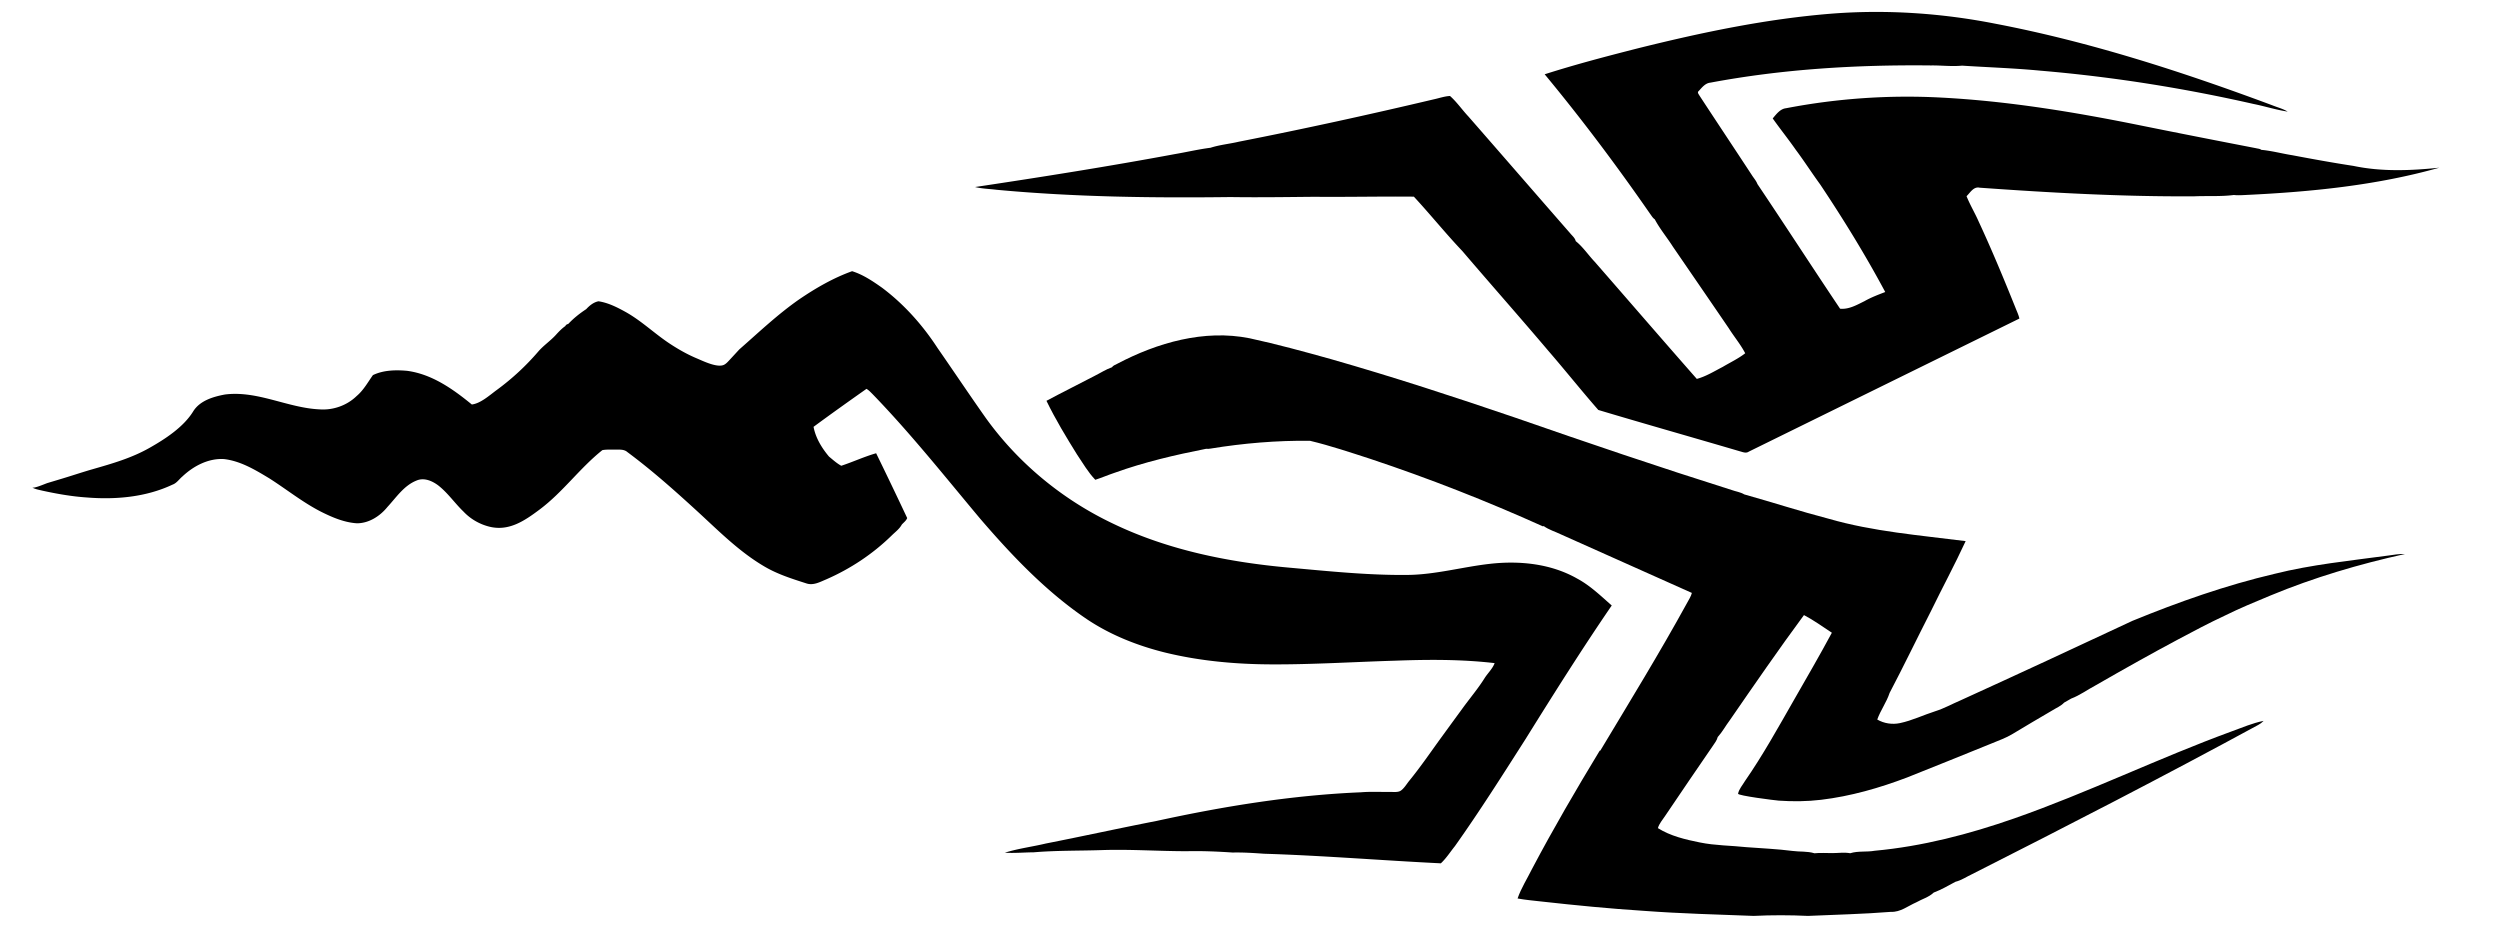 <svg xmlns="http://www.w3.org/2000/svg" viewBox="0 0 2627.603 975.208"><path d="M1293.828 207.129c29.178.436 58.372-.015 87.55-.286 34.88.33 69.804-.481 104.654-.15 17.356 18.71 33.405 38.729 50.972 57.199 30.021 35.165 60.689 69.788 90.574 105.074 17.673 20.425 34.534 41.617 52.312 61.922 49.498 14.815 99.237 28.863 148.811 43.452 2.993.767 6.393 2.406 9.31.361 94.816-46.626 189.647-93.252 284.448-139.878-.857-4.015-2.722-7.7-4.166-11.49-12.258-30.488-24.847-60.855-38.7-90.65-3.94-8.964-9.04-17.402-12.664-26.472 3.896-3.775 7.385-10.378 13.792-8.934 75.083 5.355 150.331 9.551 225.655 9.055 13.807-.587 27.81.376 41.512-1.384 4.166.481 8.377.18 12.573-.03 68.42-3.234 137.246-10.032 203.35-28.668-29.931 3.129-60.524 4.362-90.154-1.865-21.463-3.293-42.835-7.159-64.163-11.205-10.95-1.73-21.749-4.692-32.774-5.685-1.564-1.248-3.7-1.218-5.49-1.715-40.143-7.776-80.286-15.627-120.37-23.734-69.562-14.123-139.832-25.824-210.808-29.494-54.417-2.903-109.24.887-162.755 11.19-6.302.662-10.272 6.287-14.093 10.724 7.807 11.085 16.364 21.673 24.125 32.818 8.935 11.958 16.996 24.547 25.795 36.61 24.456 36.623 47.574 74.195 68.345 113.03-7.445 2.857-14.92 5.67-21.87 9.64-7.97 3.91-16.394 8.844-25.598 7.897-29.194-43.498-57.636-87.537-86.86-131.004-1.323-3.534-3.97-6.362-5.926-9.506-18.26-27.87-36.76-55.605-55.003-83.49-.767-1.399-2.632-3.354-.828-4.738 3.43-3.67 6.844-8.317 12.259-8.844 76.39-14.348 154.346-18.951 231.97-18.094 10.845-.165 21.794 1.279 32.579.211 27.449 1.775 54.988 2.662 82.407 5.294 75.293 6.347 150.09 18.23 223.774 34.94 12.078 2.406 23.884 6.257 36.067 8.061-4.993-3.008-10.724-4.422-16.048-6.587-94.861-35.361-191.617-66.72-291.186-85.777-56.477-11.13-114.489-15.026-171.929-10.589-68.66 5.46-136.298 19.673-203.048 36.263-33.09 8.438-66.209 17.071-98.711 27.48 39.075 47.152 75.85 96.214 110.729 146.54 1.549 2.03 2.797 4.437 4.993 5.896 5.385 10.152 12.875 19.041 19.041 28.743 19.583 28.547 39.196 57.079 58.704 85.686 5.595 8.904 12.469 17.026 17.312 26.366-7.28 5.67-15.763 9.626-23.69 14.349-8.858 4.557-17.537 10.002-27.193 12.589-35.932-40.85-71.488-82.047-107.254-123.048-6.799-7.129-12.289-15.582-20.004-21.748-.767-3.384-3.685-5.61-5.746-8.167-35.766-40.926-71.352-82.032-107.134-122.942-6.588-7.01-12.063-15.116-19.267-21.463-5.866.33-11.461 2.331-17.176 3.564-67.969 16.079-136.223 31.06-204.763 44.506-9.867 2.331-20.155 3.248-29.78 6.362-12.56 1.58-24.908 4.542-37.376 6.648-69.774 12.98-139.893 24.08-210.073 34.623 7.385 1.79 15.041 1.956 22.576 2.888 81.882 7.64 164.229 8.679 246.41 7.656zM1693.998 636.387c-11.551-10.122-22.697-20.981-36.353-28.291-27.495-15.642-60.238-18.966-91.237-15.537-28.72 3.177-57.447 11.346-86.427 11.706-41.575.515-84.264-3.983-125.645-7.705-63.05-5.67-126.326-18.365-183.736-45.844-53.38-25.193-100.441-63.817-134.824-111.857-17.056-24.17-33.48-48.776-50.371-73.067-15.717-24.155-35.24-46.054-58.327-63.366-9.777-6.904-20.065-13.852-31.495-17.387-19.779 7.1-38.098 17.703-55.425 29.48-22.738 15.814-42.382 34.569-63.129 52.736l-10.796 11.684c-1.515 1.64-3.07 3.31-5.04 4.36-6.985 3.715-22.017-3.769-28.667-6.549-9.88-4.13-19.243-9.433-28.19-15.296-16.458-10.782-30.254-24.491-47.538-33.97-8.693-4.768-17.838-9.34-27.72-10.815-5.099.903-9.505 4.528-12.965 8.273-6.753 4.437-13.19 9.506-18.725 15.416-1.204.497-2.678.858-3.114 2.287-3.775 2.632-6.964 5.97-10.047 9.37-5.634 6.21-12.928 11.026-18.512 17.525a260.189 260.189 0 01-20.134 20.945 260.965 260.965 0 01-23.672 19.553c-7.306 5.344-16.753 13.995-26 15.104-19.839-16.244-41.949-31.931-68.044-35.39-11.972-1.068-24.922-.798-35.917 4.512-5.37 7.58-9.912 15.928-17.146 22.02-10.213 9.896-24.607 14.98-38.79 13.987-33.796-1.504-65.472-20.08-99.794-15.597-12.334 2.331-26.186 6.437-33.195 17.763-10.244 16.553-29.343 28.932-45.862 38.29-19.02 10.773-39.142 16.504-59.969 22.478-10.213 2.93-20.345 6.34-30.524 9.427a3212.29 3212.29 0 01-16.416 4.94c-2.632.782-14.267 6.014-16.45 4.82 3.248 1.775 6.948 2.422 10.528 3.264 15.371 3.384 30.938 6.122 46.656 7.19 30.502 2.481 62.343-.271 90.304-13.462 4.391-1.534 6.963-5.7 10.393-8.558 11.686-11.01 27.223-19.252 43.662-18.334 17.493 2.015 32.924 11.355 47.71 20.275 18.364 11.686 35.42 25.508 54.927 35.36 11.657 5.806 24.035 11.04 37.196 11.882 12.694-.045 24.2-7.535 32.006-17.131 9.37-10.123 17.477-22.697 30.833-27.886 7.806-3.248 16.244.482 22.546 5.174 10.138 7.897 17.387 18.711 26.607 27.555 7.385 7.836 17.116 13.431 27.584 15.928 20.454 4.878 36.869-6.498 52.428-18.135 24.53-18.346 42.067-43.409 65.942-62.408 4.196-.812 8.528-.45 12.784-.541 4.603.105 9.807-.692 13.567 2.647 25.604 19.001 49.458 40.22 72.951 61.739 22.755 20.842 44.237 42.758 71.009 58.463 14.133 8.292 28.86 12.853 44.288 17.826 7.25 2.331 14.198-1.595 20.711-4.317 25.283-11.025 48.656-26.516 68.42-45.768 3.79-3.806 8.407-7.024 10.994-11.837 1.956-2.181 4.618-4.031 5.64-6.844a4956.19 4956.19 0 00-32.638-68.089c-12.468 3.565-24.32 9.1-36.638 13.16-4.768-2.571-8.739-6.256-12.89-9.655-7.58-8.994-14.063-19.598-16.244-31.27 18.364-13.536 36.985-26.787 55.635-39.932 2.512 1.474 4.497 3.67 6.573 5.73 40.083 41.407 75.925 86.604 112.91 130.733 33.555 39.03 69.487 76.828 112.338 105.766 24.982 16.695 53.334 27.84 82.407 35.029 36.398 8.844 73.925 12.213 111.316 12.348 43.166.196 86.257-2.572 129.394-3.865 35.09-1.294 70.33-1.55 105.27 2.542-2.197 6.001-7.235 10.498-10.605 15.883-6.66 10.645-15.02 20.554-22.435 30.695a14425.24 14425.24 0 00-23.38 32.047c-10.966 15.083-21.465 30.53-33.275 44.977-2.573 3.148-5.604 8.288-9.028 10.493-3.012 1.94-7.648 1.23-11.17 1.279-10.17.14-20.36-.482-30.512.382-72.45 3.009-144.24 14.695-214.99 30.127-38.82 7.565-77.444 16.078-116.264 23.704-14.319 3.444-29.088 5.219-43.152 9.67 10.108.632 20.245-.345 30.382-.42 23.738-2 47.852-1.545 71.664-2.33 29.864-.984 59.506 1.172 89.3 1.172 16.05-.361 32.113.316 48.116 1.398 11.025-.255 22.034.497 33.029 1.264 61.982 1.925 123.874 7.054 185.796 10.077 5.716-5.324 9.912-12.033 14.785-18.079 26.037-36.658 50.016-74.587 74.15-112.398 29.465-47.318 59.186-94.53 90.666-140.525z"/><path d="M2509.559 583.986c-39.798 5.4-79.91 9.37-118.956 19.147-51.108 11.987-100.757 29.51-149.293 49.378-60.132 28.14-120.34 56.116-180.773 83.626-8.814 3.745-17.222 8.483-26.381 11.355-12.499 3.956-24.38 9.837-37.27 12.529-8.047 1.7-16.71.376-23.81-3.76 3.444-9.716 9.776-18.154 12.98-27.976 14.935-28.456 28.908-57.485 43.527-86.122 11.943-24.561 24.968-48.641 36.399-73.428-48.22-6.167-97.118-9.987-143.999-23.524-29.78-7.746-59.064-17.281-88.664-25.569-4.016-2.451-8.98-3.053-13.356-4.662-76.301-24.05-152.06-49.8-227.625-76.09-63.907-21.81-128.146-42.776-193.076-61.336-28.487-7.957-57.034-15.778-85.942-22.035-47.754-9.52-96.891 4.633-139.08 26.848-1.88 1.098-4.302 1.7-5.52 3.64-6.407 2.226-12.093 6.016-18.139 9.009-16.86 8.844-33.947 17.267-50.717 26.26 9.46 19.539 20.786 38.174 32.247 56.614 6.077 8.964 11.551 18.545 19.087 26.396 6.843-2.196 13.446-5.084 20.274-7.355 31.255-11.265 63.697-18.816 96.245-25.238 1.534.18 3.084.105 4.648-.21 34.503-5.641 69.517-8.589 104.472-8.198 21.538 5.159 42.61 12.273 63.697 19.087 61.53 20.485 121.994 44.234 181.134 70.856l.812-.316c5.504 3.97 12.198 5.85 18.259 8.814 45.859 20.41 91.672 40.94 137.486 61.456-.917 3.835-3.279 7.114-5.069 10.588-28.862 52.552-60.267 103.66-91.1 155.069l-.752.24c-24.727 40.79-48.822 82.032-71.097 124.25-5.1 10.304-11.401 20.125-15.176 31.015 8.423 1.534 16.98 2.27 25.494 3.233 35.796 3.986 71.653 7.49 107.6 9.792 38.278 2.857 76.662 3.82 115 5.294 19.027-.933 38.113-.902 57.155 0 29.058-1.294 58.162-1.94 87.175-4.257 9.957.467 17.913-6.211 26.592-9.986 6.061-3.475 13.22-5.34 18.334-10.273 7.972-2.993 15.372-7.31 22.847-11.34 6.332-1.565 11.777-5.37 17.643-8.093 100.847-51.062 201.378-102.772 300.676-156.798 2.076-1.098 3.956-2.542 5.61-4.241-11.596 2.24-22.47 7.069-33.54 11.024-77.114 28.232-151.083 64.374-228.632 91.522-47.438 16.545-96.47 29.375-146.616 33.962-8.528 1.55-17.372-.015-25.704 2.602-6.257-1.143-12.56-.135-18.816-.135-6.272.045-12.544-.481-18.786.18-7.49-2.331-15.417-1.398-23.072-2.451-16.049-2.076-32.217-2.738-48.34-3.956-16.35-1.76-32.924-1.654-49.078-4.978-15.191-3.054-30.803-6.723-44.054-15.041 1.369-4.873 4.948-8.678 7.61-12.845 16.59-24.5 33.165-49.017 49.965-73.368 2.046-3.023 4.392-5.956 5.31-9.535 4.873-5.295 8.287-11.852 12.649-17.598 25.614-37.12 51.183-74.315 77.985-110.578 10.228 5.34 19.673 12.213 29.33 18.545-12.78 23.789-26.362 47.131-39.78 70.562-16.421 28.677-32.834 58.382-51.652 85.469-2.497 4.287-6.137 8.152-7.16 13.145-.429 2.094 39.024 7.042 42.893 7.307 14.734 1.012 29.7.865 44.371-.89 31.05-3.715 61.296-12.41 90.471-23.488 29.675-11.912 59.38-23.704 88.965-35.826 7.355-3.099 14.966-5.686 21.809-9.882 13.762-8.363 27.69-16.485 41.587-24.636 4.212-2.693 9.16-4.573 12.604-8.303 2.512-1.338 4.948-2.797 7.415-4.241 9.145-3.43 17.101-9.37 25.72-13.928 28.712-16.5 57.575-32.773 86.814-48.34 16.175-8.612 32.34-17.2 48.957-24.938 15.657-7.746 31.796-14.439 47.934-21.117 45.649-18.951 93.222-32.969 141.442-43.647-6.136-.272-12.168.917-18.2 1.714z"/></svg>